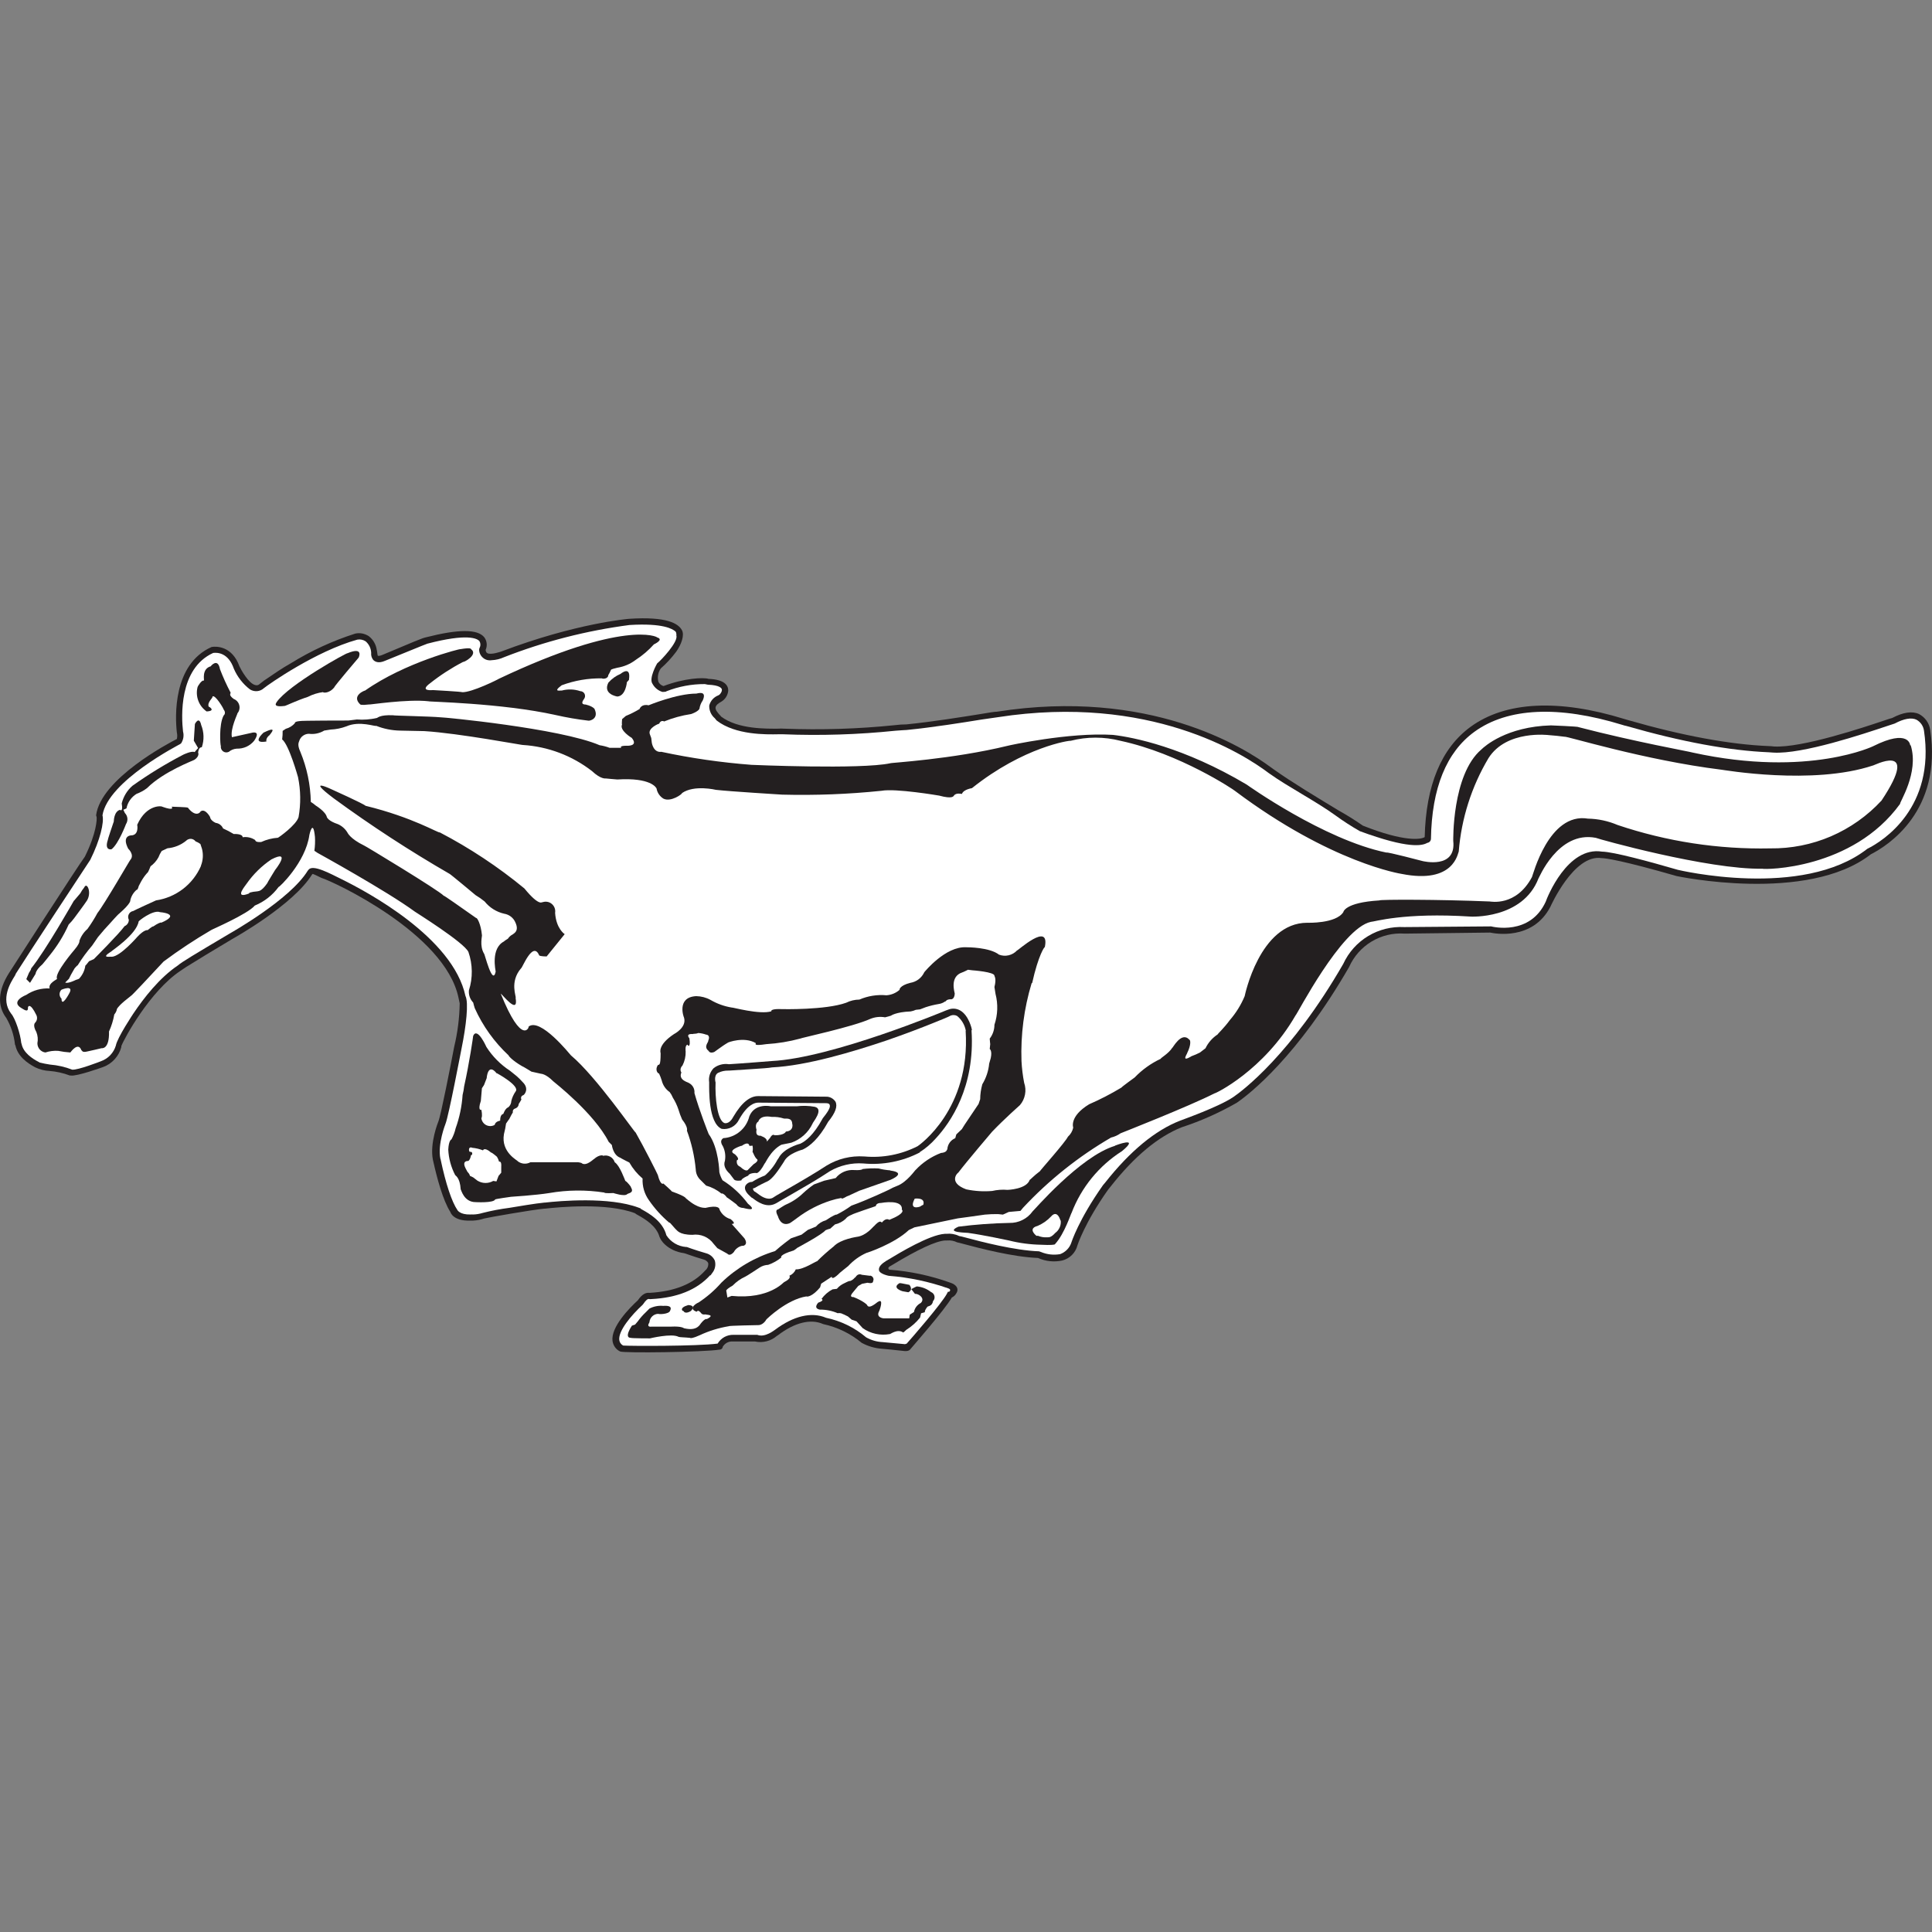 <svg width="50" height="50" viewBox="0 0 50 50" fill="none" xmlns="http://www.w3.org/2000/svg">
<rect x="0" y="0" width="50" height="50" fill="#808080" stroke="none"/>
<path fill-rule="evenodd" clip-rule="evenodd" d="M18.7 34.862C18.726 34.815 18.765 34.776 18.812 34.75C18.86 34.724 18.914 34.713 18.968 34.718H19.542C19.64 34.739 19.742 34.737 19.84 34.712C19.937 34.687 20.027 34.64 20.104 34.574L20.133 34.556C20.564 34.226 20.984 34.123 21.303 34.267C21.67 34.346 22.012 34.512 22.3 34.752C22.462 34.841 22.642 34.893 22.826 34.906C22.852 34.906 23.191 34.94 23.413 34.965C23.413 34.965 23.526 34.979 23.566 34.91C23.603 34.864 24.448 33.901 24.633 33.58C24.668 33.563 24.699 33.539 24.724 33.509C24.749 33.478 24.767 33.443 24.777 33.406C24.788 33.34 24.762 33.249 24.581 33.191C24.078 33.012 23.554 32.9 23.021 32.86C22.987 32.85 22.975 32.805 23.021 32.778L23.093 32.736C23.76 32.332 24.219 32.119 24.461 32.103C24.478 32.105 24.495 32.105 24.512 32.103C24.602 32.095 24.691 32.112 24.771 32.152L24.83 32.165L24.965 32.201C25.34 32.301 26.212 32.531 26.864 32.556C27.06 32.644 27.279 32.667 27.489 32.622C27.585 32.598 27.672 32.549 27.742 32.479C27.812 32.409 27.861 32.322 27.885 32.226C27.885 32.226 28.068 31.649 28.68 30.785C28.694 30.769 28.711 30.747 28.74 30.711C29.358 29.924 29.975 29.414 30.587 29.172C31.082 29.01 31.559 28.797 32.011 28.537C32.351 28.302 33.574 27.347 34.914 25.027C35.036 24.752 35.239 24.521 35.496 24.367C35.753 24.212 36.051 24.14 36.351 24.162L38.567 24.135C38.676 24.159 39.664 24.35 40.123 23.469C40.123 23.469 40.729 22.096 41.45 22.208C41.545 22.208 41.969 22.263 43.389 22.672C43.389 22.672 46.768 23.393 48.417 22.109C48.857 21.886 50.27 20.991 49.954 18.89C49.941 18.804 49.909 18.722 49.859 18.651C49.809 18.58 49.743 18.522 49.667 18.481C49.487 18.397 49.253 18.432 48.969 18.582C48.93 18.59 48.873 18.61 48.781 18.641C48.249 18.819 46.637 19.361 45.907 19.319C45.867 19.313 45.825 19.31 45.784 19.309C44.779 19.269 43.547 19.043 42.131 18.635L42.039 18.608C40.338 18.083 38.962 18.152 38.06 18.809C37.301 19.363 36.902 20.324 36.871 21.664C36.779 21.726 36.346 21.795 35.27 21.367C35.069 21.226 34.86 21.096 34.645 20.976C34.125 20.662 33.411 20.231 32.965 19.912L32.892 19.86C32.186 19.334 29.731 17.802 25.798 18.419C25.735 18.419 25.613 18.44 25.367 18.481C24.909 18.554 24.145 18.678 23.459 18.747C23.36 18.747 23.26 18.754 23.161 18.767C22.206 18.865 21.246 18.895 20.288 18.858C20.24 18.854 20.192 18.854 20.144 18.858C19.857 18.858 19.103 18.88 18.66 18.543C18.649 18.526 18.636 18.51 18.621 18.497C18.58 18.45 18.508 18.373 18.519 18.306C18.531 18.24 18.604 18.195 18.663 18.162C18.714 18.132 18.758 18.091 18.79 18.04C18.822 17.99 18.841 17.933 18.847 17.874C18.847 17.744 18.762 17.586 18.337 17.569C18.202 17.527 17.711 17.55 17.172 17.755C17.144 17.747 17.117 17.734 17.095 17.715C17.072 17.697 17.053 17.674 17.04 17.648C17.024 17.588 17.021 17.526 17.032 17.466C17.043 17.405 17.066 17.348 17.102 17.298C17.25 17.168 17.383 17.023 17.501 16.865C17.634 16.678 17.722 16.433 17.645 16.303C17.554 16.143 17.271 15.949 16.28 16.015C16.271 16.015 14.911 16.125 12.976 16.86C12.976 16.86 12.704 16.958 12.611 16.903C12.592 16.893 12.574 16.871 12.568 16.819C12.592 16.767 12.601 16.709 12.595 16.652C12.589 16.595 12.568 16.54 12.534 16.494C12.36 16.277 11.866 16.279 11.022 16.494C10.933 16.511 10.696 16.612 9.896 16.949C9.821 16.981 9.787 16.976 9.777 16.969C9.767 16.962 9.758 16.825 9.751 16.825C9.742 16.754 9.719 16.685 9.683 16.623C9.648 16.561 9.6 16.507 9.543 16.463C9.492 16.43 9.435 16.407 9.376 16.395C9.316 16.384 9.255 16.384 9.195 16.397C8.612 16.583 8.053 16.84 7.532 17.162C7.277 17.306 7.075 17.45 6.957 17.53C6.876 17.581 6.798 17.637 6.724 17.698C6.71 17.714 6.691 17.725 6.671 17.731C6.65 17.736 6.628 17.736 6.608 17.73C6.434 17.691 6.236 17.329 6.196 17.243C6.009 16.721 5.602 16.721 5.476 16.744C4.47 17.192 4.531 18.553 4.577 18.956C4.59 19.012 4.59 19.069 4.577 19.125C4.366 19.231 2.61 20.157 2.487 21.1C2.487 21.1 2.5 21.139 2.5 21.142C2.511 21.194 2.5 21.557 2.197 22.169C2.011 22.419 0.24 25.171 0.233 25.182C-0.054 25.636 -0.073 26.033 0.162 26.344C0.285 26.555 0.362 26.791 0.388 27.034L0.399 27.054C0.455 27.332 0.704 27.514 0.911 27.622C1.026 27.678 1.152 27.71 1.28 27.716C1.46 27.73 1.638 27.77 1.807 27.834H1.83C1.974 27.865 2.66 27.618 2.665 27.616C2.78 27.575 2.884 27.505 2.966 27.415C3.049 27.324 3.109 27.215 3.14 27.096V27.072C3.216 26.873 3.88 25.652 4.67 25.125L4.822 25.023C5.065 24.87 5.571 24.563 6.01 24.302C6.074 24.267 7.591 23.416 8.075 22.633L8.092 22.616C8.108 22.616 8.32 22.72 8.32 22.72C8.599 22.802 11.518 24.148 11.866 25.822L11.897 25.966C11.891 26.346 11.843 26.723 11.754 27.092C11.663 27.573 11.412 28.854 11.347 29.018C11.338 29.04 11.119 29.582 11.203 30.014C11.206 30.023 11.209 30.033 11.21 30.043C11.308 30.485 11.463 31.067 11.656 31.367C11.656 31.375 11.729 31.603 12.164 31.589H12.21C12.221 31.588 12.232 31.588 12.243 31.589C12.341 31.584 12.438 31.566 12.531 31.535C12.625 31.509 13.779 31.308 14.084 31.28H14.104C14.467 31.239 15.7 31.122 16.429 31.396C16.459 31.419 16.491 31.439 16.526 31.456C16.678 31.543 16.995 31.723 17.07 32.02V31.999C17.07 32.072 17.267 32.373 17.703 32.432C17.724 32.432 17.896 32.504 18.213 32.597C18.238 32.603 18.26 32.614 18.28 32.63C18.3 32.645 18.316 32.664 18.328 32.685C18.333 32.714 18.331 32.743 18.323 32.771C18.316 32.798 18.302 32.824 18.284 32.847C18.271 32.858 18.259 32.87 18.248 32.883C17.936 33.231 17.455 33.423 16.811 33.459H16.807C16.731 33.45 16.629 33.474 16.507 33.652C16.29 33.851 15.806 34.344 15.852 34.704C15.86 34.762 15.882 34.818 15.916 34.865C15.95 34.913 15.996 34.951 16.049 34.976C16.138 35.021 18.193 34.996 18.634 34.927C18.651 34.925 18.668 34.918 18.68 34.906C18.693 34.894 18.701 34.878 18.705 34.861L18.7 34.862Z" fill="#231F20"/>
<path fill-rule="evenodd" clip-rule="evenodd" d="M48.326 21.967C46.639 23.284 43.422 22.511 43.422 22.511C42.685 22.297 41.753 22.044 41.461 22.04C40.564 21.895 40.039 23.23 40.003 23.336C39.597 24.22 38.632 23.986 38.591 23.975L36.343 23.993C36.015 23.975 35.689 24.055 35.407 24.225C35.125 24.395 34.901 24.646 34.763 24.946C33.41 27.293 32.154 28.23 31.917 28.392C31.535 28.648 30.625 28.969 30.54 29.003C29.901 29.25 29.247 29.789 28.606 30.6L28.544 30.674C27.912 31.57 27.73 32.146 27.723 32.169C27.699 32.235 27.661 32.296 27.611 32.345C27.561 32.395 27.502 32.433 27.436 32.457C27.268 32.486 27.096 32.467 26.939 32.401L26.89 32.384C26.255 32.362 25.38 32.132 25.006 32.032C24.91 32.006 24.856 31.993 24.821 31.988C24.719 31.938 24.606 31.919 24.494 31.931H24.453C24.051 31.956 23.265 32.433 23.007 32.589L22.933 32.632C22.831 32.698 22.731 32.776 22.748 32.874C22.765 32.972 23.001 33.018 23.001 33.018C23.526 33.058 24.044 33.168 24.541 33.343C24.62 33.367 24.584 33.42 24.562 33.431H24.532L24.509 33.476C24.374 33.733 23.58 34.646 23.465 34.773L23.421 34.787C22.859 34.734 22.846 34.734 22.846 34.734C22.695 34.727 22.547 34.685 22.415 34.61C22.117 34.358 21.76 34.184 21.378 34.104C21.004 33.944 20.535 34.055 20.053 34.418C20.046 34.418 19.799 34.627 19.598 34.545H18.983C18.901 34.543 18.819 34.563 18.747 34.602C18.675 34.642 18.615 34.701 18.572 34.772C18.022 34.843 16.308 34.836 16.13 34.823C16.102 34.81 16.078 34.789 16.061 34.764C16.042 34.739 16.031 34.71 16.027 34.679C15.998 34.444 16.334 34.042 16.632 33.767L16.647 33.748C16.711 33.653 16.764 33.604 16.807 33.62C16.823 33.623 16.84 33.623 16.856 33.62C17.525 33.587 18.037 33.38 18.377 33.005H18.39L18.432 32.946C18.468 32.902 18.494 32.849 18.505 32.793C18.517 32.737 18.515 32.678 18.499 32.623C18.478 32.577 18.446 32.536 18.407 32.503C18.368 32.471 18.323 32.447 18.273 32.434C17.955 32.341 17.776 32.273 17.775 32.272H17.767H17.756C17.654 32.264 17.554 32.233 17.466 32.181C17.377 32.128 17.302 32.056 17.246 31.969C17.153 31.607 16.798 31.405 16.626 31.309L16.58 31.282V31.274L16.527 31.254C15.765 30.966 14.48 31.08 14.103 31.123H14.089C13.891 31.14 13.344 31.231 13.181 31.259C12.948 31.289 12.717 31.333 12.489 31.391C12.41 31.415 12.328 31.429 12.246 31.431C12.223 31.429 12.2 31.429 12.177 31.431C11.9 31.439 11.837 31.316 11.837 31.315C11.693 31.104 11.536 30.635 11.406 30.018C11.406 30.009 11.406 29.999 11.397 29.988C11.321 29.604 11.528 29.09 11.529 29.086C11.614 28.874 11.931 27.201 11.946 27.129C12.064 26.552 12.133 25.946 12.046 25.776C11.72 24.263 9.505 23.081 8.833 22.75C8.553 22.613 8.102 22.364 7.987 22.506L7.964 22.534C7.507 23.282 5.967 24.146 5.953 24.155C5.008 24.715 4.699 24.9 4.604 24.985C4.13 25.302 3.719 25.832 3.455 26.225C3.455 26.225 3.035 26.852 2.998 27.06C2.97 27.153 2.92 27.238 2.853 27.309C2.786 27.379 2.703 27.432 2.611 27.465C2.611 27.465 2.011 27.701 1.867 27.682C1.683 27.611 1.49 27.567 1.293 27.551C1.203 27.538 1.114 27.52 1.026 27.498L1.005 27.485C0.827 27.395 0.605 27.24 0.56 27.022C0.558 27.01 0.554 26.998 0.549 26.986C0.53 26.769 0.398 26.355 0.287 26.231C-8.24183e-05 25.854 0.287 25.411 0.376 25.267C0.39 25.246 0.402 25.223 0.409 25.199C0.618 24.861 2.277 22.339 2.336 22.253C2.593 21.737 2.699 21.276 2.652 21.1C2.795 20.209 4.651 19.266 4.663 19.256L4.689 19.235C4.717 19.191 4.736 19.141 4.745 19.089C4.753 19.037 4.751 18.984 4.737 18.933C4.694 18.558 4.624 17.305 5.517 16.898C5.634 16.882 5.911 16.898 6.052 17.306C6.143 17.517 6.286 17.701 6.468 17.841C6.523 17.876 6.589 17.892 6.654 17.887C6.719 17.881 6.781 17.855 6.829 17.81C6.953 17.709 8.178 16.851 9.247 16.554C9.321 16.54 9.398 16.556 9.462 16.597C9.505 16.634 9.54 16.679 9.565 16.73C9.59 16.782 9.603 16.837 9.606 16.894C9.599 16.958 9.616 17.021 9.655 17.073C9.701 17.127 9.798 17.176 9.968 17.1C10.357 16.944 10.988 16.682 11.061 16.658C12.098 16.387 12.354 16.524 12.408 16.594C12.424 16.621 12.432 16.652 12.432 16.684C12.432 16.715 12.424 16.746 12.408 16.773L12.4 16.813C12.4 16.854 12.409 16.893 12.427 16.93C12.444 16.966 12.469 16.998 12.5 17.024C12.53 17.05 12.566 17.069 12.605 17.08C12.644 17.09 12.685 17.092 12.724 17.086C12.835 17.081 12.943 17.055 13.043 17.009C14.089 16.6 15.18 16.32 16.293 16.175C17.167 16.122 17.404 16.279 17.476 16.338C17.514 16.367 17.504 16.449 17.504 16.449C17.557 16.611 17.114 17.084 17.007 17.169C17.007 17.169 16.78 17.558 16.889 17.701C16.943 17.8 17.035 17.874 17.143 17.907C17.143 17.907 17.244 17.907 17.245 17.891C17.562 17.766 17.9 17.702 18.241 17.704L18.32 17.72C18.627 17.731 18.673 17.812 18.68 17.836C18.694 17.887 18.648 17.954 18.617 17.98L18.585 17.998C18.529 18.02 18.479 18.055 18.439 18.1C18.399 18.146 18.37 18.2 18.355 18.259C18.353 18.321 18.364 18.383 18.389 18.44C18.414 18.497 18.452 18.548 18.499 18.588L18.545 18.645C19.031 19.026 19.838 19.009 20.145 19.003C20.18 19.003 20.265 19.003 20.265 19.003C21.236 19.042 22.208 19.011 23.175 18.911C23.283 18.901 23.462 18.892 23.462 18.892C24.157 18.823 24.932 18.698 25.394 18.623C25.465 18.611 25.825 18.561 25.825 18.561C29.75 17.953 32.177 19.511 32.828 20.002C32.842 20.013 32.856 20.023 32.871 20.032C33.322 20.355 34.068 20.744 34.562 21.103C34.765 21.251 34.976 21.387 35.194 21.511C36.452 21.975 36.81 21.888 36.938 21.813C36.963 21.81 36.987 21.798 37.004 21.779C37.022 21.76 37.032 21.735 37.033 21.709C37.054 20.398 37.432 19.466 38.157 18.939C39.019 18.313 40.341 18.253 41.99 18.761C42.022 18.772 42.055 18.781 42.088 18.787C43.516 19.198 44.758 19.427 45.779 19.469L45.892 19.477C46.646 19.524 48.233 18.992 48.831 18.792L49.035 18.725C49.272 18.599 49.465 18.564 49.596 18.625C49.649 18.654 49.694 18.695 49.729 18.745C49.763 18.795 49.785 18.853 49.793 18.913C50.09 20.9 48.74 21.764 48.326 21.967Z" fill="white"/>
<path fill-rule="evenodd" clip-rule="evenodd" d="M48.327 21.966C48.338 21.958 48.318 21.966 48.327 21.966V21.966Z" fill="#231F20"/>
<path fill-rule="evenodd" clip-rule="evenodd" d="M14.385 29.828V29.824L14.389 29.826L14.385 29.828Z" fill="#231F20"/>
<path fill-rule="evenodd" clip-rule="evenodd" d="M15.083 29.506C14.977 29.659 14.32 29.662 14.32 29.662C14.32 29.662 13.657 29.616 13.619 29.61C13.539 29.595 13.467 29.549 13.42 29.482C13.392 29.412 13.392 29.335 13.42 29.265C13.424 29.251 13.427 29.237 13.428 29.222V29.239C13.518 28.832 13.947 28.463 13.95 28.46C13.984 28.423 14.03 28.399 14.08 28.394C14.13 28.388 14.18 28.401 14.221 28.43C14.365 28.574 14.568 28.787 14.751 28.98C14.935 29.173 15.039 29.28 15.083 29.323C15.132 29.438 15.098 29.489 15.083 29.506Z" fill="white"/>
<path fill-rule="evenodd" clip-rule="evenodd" d="M25.153 26.651C25.153 26.635 25.074 26.277 24.848 26.15C24.801 26.123 24.749 26.108 24.695 26.104C24.641 26.101 24.587 26.109 24.537 26.13L24.482 26.15C24.482 26.15 21.534 27.383 19.967 27.46C19.967 27.46 19.199 27.522 18.864 27.542C18.795 27.531 18.724 27.534 18.657 27.552C18.589 27.569 18.526 27.6 18.47 27.643C18.424 27.691 18.389 27.749 18.368 27.812C18.348 27.876 18.343 27.944 18.353 28.01C18.353 28.192 18.328 29.062 18.677 29.215C18.767 29.229 18.858 29.213 18.939 29.171C19.019 29.129 19.083 29.062 19.123 28.98C19.345 28.579 19.536 28.536 19.625 28.536L21.368 28.55C21.395 28.55 21.455 28.55 21.47 28.588C21.484 28.625 21.5 28.683 21.305 28.925C21.295 28.936 21.288 28.948 21.282 28.961C21.059 29.367 20.851 29.537 20.707 29.601C20.642 29.617 20.276 29.723 20.147 29.976L20.118 30.017C20.037 30.171 19.927 30.309 19.795 30.422C19.679 30.466 19.568 30.521 19.463 30.588C19.427 30.587 19.392 30.597 19.361 30.616C19.33 30.634 19.305 30.661 19.288 30.693C19.249 30.795 19.344 30.898 19.419 30.964L19.46 31.001H19.472L19.483 31.012C19.588 31.091 19.831 31.275 20.073 31.147L20.098 31.134C20.138 31.108 20.275 31.03 20.42 30.947C20.721 30.774 21.175 30.514 21.478 30.31C21.74 30.159 22.04 30.089 22.34 30.11C22.849 30.158 23.36 30.058 23.813 29.821H23.798C23.951 29.724 24.09 29.605 24.211 29.47C24.6 29.053 25.238 28.13 25.143 26.667L25.153 26.651Z" fill="#231F20"/>
<path fill-rule="evenodd" clip-rule="evenodd" d="M24.995 26.673C24.967 26.524 24.888 26.39 24.772 26.294C24.746 26.279 24.717 26.271 24.687 26.27C24.657 26.268 24.628 26.273 24.6 26.285C24.54 26.32 24.409 26.372 24.123 26.487C23.837 26.602 23.438 26.756 22.941 26.928C22.086 27.216 20.878 27.581 19.979 27.624C19.9 27.64 19.745 27.65 19.423 27.671L18.867 27.707H18.848C18.756 27.705 18.665 27.725 18.582 27.766C18.465 27.835 18.519 28.014 18.519 28.014C18.503 28.403 18.562 28.984 18.743 29.063C18.743 29.063 18.864 29.111 18.968 28.919C18.973 28.912 18.978 28.904 18.982 28.896C19.193 28.536 19.413 28.359 19.634 28.367L21.369 28.382C21.419 28.379 21.468 28.39 21.513 28.413C21.557 28.436 21.595 28.47 21.622 28.511C21.681 28.63 21.622 28.799 21.434 29.03C21.187 29.483 20.938 29.674 20.776 29.75C20.776 29.75 20.398 29.846 20.293 30.056L20.263 30.104C20.134 30.304 19.985 30.517 19.857 30.576L19.805 30.599C19.805 30.599 19.63 30.683 19.534 30.743L19.493 30.755C19.482 30.755 19.485 30.798 19.522 30.833C19.546 30.845 19.569 30.86 19.59 30.877C19.68 30.947 19.847 31.073 19.996 31.001C20.03 30.975 20.112 30.928 20.347 30.792C20.645 30.622 21.096 30.36 21.394 30.164C21.685 29.988 22.023 29.906 22.362 29.929H22.371C22.845 29.972 23.322 29.88 23.747 29.664C23.801 29.628 25.119 28.703 24.991 26.681L24.995 26.673Z" fill="white"/>
<path fill-rule="evenodd" clip-rule="evenodd" d="M5.128 19.361L5.016 19.169L5.044 18.737C5.044 18.737 5.153 18.516 5.207 18.764C5.281 18.948 5.287 19.153 5.222 19.341C5.235 19.341 5.14 19.313 5.126 19.485C5.126 19.457 5.18 19.568 5.029 19.665C5.016 19.678 4.233 19.967 3.808 20.394C3.725 20.458 3.632 20.509 3.534 20.545C3.467 20.586 3.41 20.64 3.365 20.704C3.32 20.768 3.289 20.84 3.274 20.917C3.287 20.917 3.192 20.957 3.192 20.957L3.232 21.041C3.269 21.079 3.292 21.128 3.297 21.18C3.302 21.233 3.288 21.285 3.26 21.329C3.26 21.329 3.068 21.838 2.89 21.976C2.862 21.989 2.698 22.003 2.794 21.728C2.78 21.743 2.945 21.26 2.945 21.26C2.945 21.26 2.945 20.999 3.109 20.957C3.096 20.957 3.192 21.041 3.15 20.793C3.193 20.617 3.289 20.458 3.425 20.338C3.844 20.039 4.284 19.77 4.741 19.532C4.741 19.532 4.96 19.423 5.042 19.465C5.028 19.465 5.127 19.361 5.127 19.361H5.128Z" fill="#231F20"/>
<path fill-rule="evenodd" clip-rule="evenodd" d="M5.459 17.236C5.459 17.236 5.637 17.015 5.693 17.318C5.772 17.525 5.864 17.727 5.967 17.923C5.98 17.95 5.898 17.978 6.049 18.089C6.084 18.102 6.115 18.124 6.14 18.152C6.165 18.18 6.183 18.213 6.192 18.25C6.202 18.286 6.202 18.324 6.194 18.361C6.186 18.398 6.169 18.432 6.145 18.46C6.158 18.46 5.953 18.86 6.002 19.079L6.496 18.969C6.496 18.969 6.772 18.881 6.579 19.169C6.525 19.236 6.455 19.29 6.377 19.326C6.298 19.361 6.213 19.378 6.127 19.375C6.051 19.38 5.979 19.409 5.921 19.458C5.898 19.469 5.871 19.474 5.845 19.472C5.819 19.47 5.794 19.46 5.773 19.445C5.752 19.429 5.735 19.408 5.725 19.383C5.715 19.359 5.712 19.332 5.716 19.306C5.701 19.306 5.661 18.756 5.785 18.523C5.756 18.535 5.88 18.481 5.785 18.357C5.798 18.357 5.565 17.958 5.497 18.027C5.525 18.054 5.354 18.171 5.401 18.288C5.416 18.288 5.594 18.399 5.347 18.412C5.248 18.343 5.172 18.245 5.131 18.132C5.089 18.019 5.083 17.896 5.114 17.779C5.114 17.766 5.223 17.586 5.278 17.615C5.292 17.615 5.209 17.311 5.456 17.243L5.459 17.236Z" fill="#231F20"/>
<path fill-rule="evenodd" clip-rule="evenodd" d="M6.826 18.955C6.826 18.955 6.483 19.259 6.895 19.19C6.895 19.19 6.868 19.107 6.977 19.024C6.977 19.011 7.224 18.764 6.833 18.955H6.826Z" fill="#231F20"/>
<path fill-rule="evenodd" clip-rule="evenodd" d="M9.283 17.016C9.283 17.016 9.419 16.728 8.995 16.905C8.995 16.878 7.473 17.718 7.158 18.172C7.171 18.172 7.014 18.316 7.376 18.268C7.391 18.268 7.692 18.124 7.967 18.035C8.091 17.971 8.226 17.929 8.365 17.911C8.337 17.924 8.508 17.966 8.652 17.787C8.639 17.773 9.284 17.016 9.284 17.016H9.283Z" fill="#231F20"/>
<path fill-rule="evenodd" clip-rule="evenodd" d="M1.916 23.304C1.916 23.304 1.175 24.611 0.804 25.066C0.817 25.079 0.75 25.176 0.75 25.176L0.681 25.34L0.777 25.436L0.921 25.203C0.921 25.203 0.921 25.106 1.099 24.955C1.113 24.942 1.277 24.735 1.277 24.735C1.479 24.488 1.648 24.216 1.778 23.925C1.831 23.873 1.879 23.818 1.922 23.759C1.922 23.759 2.209 23.374 2.251 23.305C2.301 23.222 2.317 23.123 2.298 23.029C2.298 23.016 2.244 22.835 2.175 22.974C2.138 23.018 2.105 23.067 2.079 23.118L1.915 23.311L1.916 23.304Z" fill="#231F20"/>
<path fill-rule="evenodd" clip-rule="evenodd" d="M12.588 27.095C12.588 27.095 12.354 26.566 12.246 26.807C12.246 26.821 12.15 27.496 12.012 28.114C12.004 28.189 11.991 28.263 11.972 28.336C11.952 28.631 11.892 28.922 11.792 29.2C11.769 29.301 11.732 29.398 11.683 29.488C11.683 29.488 11.614 29.503 11.601 29.751C11.612 29.98 11.673 30.205 11.779 30.409C11.779 30.422 11.903 30.464 11.923 30.781C11.937 30.794 12.006 31.111 12.308 31.111C12.308 31.111 12.773 31.138 12.815 31.042C12.815 31.029 13.226 30.973 13.226 30.973C13.226 30.973 13.871 30.932 14.214 30.876C14.686 30.794 15.167 30.79 15.64 30.863C15.64 30.89 15.875 30.876 15.875 30.876C15.875 30.876 16.162 30.973 16.231 30.905C16.258 30.876 16.423 30.876 16.327 30.726C16.354 30.739 16.231 30.582 16.183 30.561C16.169 30.533 16.04 30.161 15.909 30.079C15.89 30.018 15.848 29.966 15.792 29.935C15.735 29.904 15.669 29.896 15.607 29.913C15.62 29.899 15.511 29.872 15.373 29.996C15.373 29.983 15.182 30.189 15.059 30.107C15.059 30.092 14.963 30.079 14.963 30.079H13.727C13.676 30.107 13.617 30.12 13.559 30.115C13.5 30.11 13.444 30.088 13.398 30.052C13.412 30.038 12.959 29.831 13.042 29.35C13.066 29.26 13.085 29.168 13.097 29.075C13.097 29.075 13.082 29.101 13.165 28.978C13.178 28.978 13.206 28.895 13.275 28.785C13.275 28.813 13.247 28.716 13.329 28.689C13.356 28.681 13.38 28.665 13.398 28.643C13.415 28.62 13.425 28.593 13.425 28.565C13.425 28.579 13.494 28.455 13.494 28.455C13.489 28.446 13.485 28.435 13.484 28.424C13.483 28.412 13.485 28.401 13.489 28.39C13.493 28.38 13.499 28.37 13.507 28.363C13.515 28.355 13.525 28.349 13.536 28.346C13.563 28.346 13.714 28.18 13.522 28C13.477 27.949 13.429 27.901 13.378 27.856C13.378 27.856 13.365 27.843 13.2 27.712C12.955 27.552 12.746 27.342 12.588 27.095Z" fill="#231F20"/>
<path fill-rule="evenodd" clip-rule="evenodd" d="M22.52 33.018L22.302 32.991C22.302 32.991 22.205 32.936 22.136 33.06C22.122 33.045 22.109 33.114 21.993 33.156C22.006 33.129 21.849 33.211 21.849 33.211C21.775 33.244 21.71 33.293 21.658 33.355C21.643 33.355 21.547 33.368 21.547 33.368C21.433 33.427 21.335 33.513 21.26 33.617C21.273 33.617 21.342 33.658 21.177 33.712C21.177 33.712 21.033 33.857 21.218 33.893C21.379 33.891 21.538 33.924 21.685 33.988C21.685 33.975 21.767 33.988 21.767 33.988C21.828 34.012 21.887 34.039 21.945 34.07C21.96 34.084 22.041 34.153 22.041 34.153L22.165 34.195L22.329 34.374C22.43 34.444 22.544 34.494 22.664 34.52C22.785 34.546 22.909 34.548 23.03 34.525C23.03 34.538 23.221 34.381 23.372 34.483C23.372 34.498 23.455 34.416 23.455 34.416C23.591 34.331 23.712 34.224 23.811 34.099L23.838 33.988L23.935 33.96C23.935 33.96 23.92 33.92 24.004 33.816C24.017 33.803 24.127 33.803 24.147 33.672C24.164 33.655 24.176 33.634 24.182 33.611C24.188 33.587 24.189 33.563 24.183 33.54C24.178 33.517 24.167 33.495 24.151 33.477C24.135 33.459 24.115 33.446 24.093 33.437C23.99 33.356 23.866 33.306 23.735 33.293C23.735 33.28 23.584 33.362 23.584 33.362L23.68 33.486C23.762 33.472 23.955 33.596 23.831 33.72C23.786 33.743 23.746 33.776 23.715 33.816C23.684 33.857 23.663 33.904 23.653 33.955L23.544 34.024L23.53 34.119H22.872C22.872 34.119 22.665 34.106 22.748 33.94C22.761 33.927 22.885 33.583 22.721 33.692C22.721 33.679 22.514 33.885 22.447 33.789C22.459 33.774 22.336 33.665 22.089 33.568C22.089 33.568 21.952 33.583 22.076 33.444C22.089 33.431 22.212 33.28 22.212 33.28L22.309 33.225L22.452 33.197C22.452 33.197 22.596 33.238 22.596 33.156C22.603 33.142 22.607 33.125 22.607 33.109C22.606 33.092 22.602 33.076 22.593 33.062C22.585 33.047 22.573 33.035 22.559 33.027C22.545 33.018 22.529 33.013 22.513 33.012L22.52 33.018Z" fill="#231F20"/>
<path fill-rule="evenodd" clip-rule="evenodd" d="M23.535 33.253C23.535 33.253 23.645 33.375 23.508 33.444L23.357 33.417C23.357 33.417 23.07 33.335 23.274 33.211C23.274 33.197 23.398 33.225 23.398 33.225L23.541 33.253H23.535Z" fill="#231F20"/>
<path fill-rule="evenodd" clip-rule="evenodd" d="M17.812 33.775C17.812 33.775 18.032 33.775 17.88 33.928C17.88 33.928 17.736 34.025 17.689 33.928C17.662 33.941 17.565 33.845 17.812 33.775Z" fill="#231F20"/>
<path fill-rule="evenodd" clip-rule="evenodd" d="M23.056 30.529C23.056 30.529 23.487 30.351 23.041 30.294C23.056 30.281 22.945 30.294 22.74 30.24C22.602 30.232 22.464 30.237 22.327 30.254C22.327 30.24 22.342 30.294 22.109 30.281C22.018 30.273 21.927 30.288 21.843 30.324C21.759 30.36 21.685 30.416 21.628 30.488L21.328 30.557L21.066 30.653C20.969 30.719 20.878 30.793 20.792 30.872C20.661 31 20.507 31.103 20.339 31.175C20.325 31.175 20.134 31.3 20.134 31.3C20.134 31.3 20.038 31.3 20.134 31.479C20.134 31.479 20.201 31.754 20.436 31.657C20.448 31.657 20.641 31.513 20.641 31.513C20.898 31.32 21.186 31.171 21.491 31.073C21.585 31.042 21.681 31.019 21.779 31.003C21.779 31.003 21.751 31.059 21.915 30.963C21.93 30.963 22.231 30.819 22.231 30.819L23.054 30.531L23.056 30.529Z" fill="#231F20"/>
<path fill-rule="evenodd" clip-rule="evenodd" d="M19.393 28.89C19.355 29.044 19.27 29.182 19.149 29.283C19.028 29.385 18.878 29.445 18.72 29.455C18.733 29.455 18.597 29.495 18.706 29.661C18.764 29.776 18.783 29.906 18.762 30.033C18.775 30.033 18.666 30.177 18.886 30.377C18.886 30.377 18.94 30.446 18.995 30.521C18.995 30.521 19.022 30.576 19.187 30.549C19.187 30.549 19.173 30.507 19.365 30.425C19.365 30.41 19.406 30.355 19.571 30.355C19.544 30.355 19.625 30.425 19.791 30.108C19.803 30.122 19.934 29.778 20.221 29.626C20.236 29.626 20.263 29.613 20.482 29.572C20.601 29.53 20.711 29.464 20.805 29.379C20.9 29.294 20.976 29.191 21.03 29.076C21.03 29.049 21.333 28.704 21.086 28.644C20.932 28.616 20.775 28.612 20.619 28.631H19.947C19.947 28.631 19.536 28.536 19.393 28.89Z" fill="#231F20"/>
<path fill-rule="evenodd" clip-rule="evenodd" d="M28.858 29.648C28.858 29.648 29.53 29.386 29.036 29.792C28.442 30.169 27.985 30.729 27.733 31.388C27.72 31.388 27.555 31.926 27.302 32.2C27.302 32.214 27.193 32.228 26.946 32.214C26.663 32.209 26.382 32.172 26.108 32.103C26.108 32.103 25.436 31.959 25.08 31.911C25.08 31.897 24.422 31.911 24.805 31.746C25.242 31.69 25.682 31.658 26.123 31.649C26.24 31.652 26.357 31.626 26.462 31.573C26.567 31.521 26.658 31.443 26.726 31.347C26.74 31.347 27.947 29.93 28.852 29.655L28.858 29.648Z" fill="#231F20"/>
<path fill-rule="evenodd" clip-rule="evenodd" d="M12.862 27.776C12.862 27.776 13.466 28.103 13.344 28.247C13.292 28.322 13.254 28.405 13.233 28.493C13.232 28.525 13.224 28.557 13.21 28.585C13.196 28.614 13.176 28.639 13.151 28.659C13.151 28.659 13.082 28.674 13.027 28.825C13 28.838 12.944 28.852 12.944 29.003C12.944 29.003 12.822 29.017 12.801 29.113C12.767 29.132 12.729 29.142 12.691 29.143C12.653 29.143 12.615 29.134 12.581 29.117C12.547 29.099 12.518 29.073 12.496 29.041C12.475 29.009 12.461 28.973 12.457 28.934C12.472 28.934 12.485 28.852 12.457 28.714C12.472 28.728 12.348 28.769 12.444 28.493C12.444 28.48 12.472 28.163 12.472 28.163L12.526 28.081L12.595 27.903C12.595 27.903 12.622 27.489 12.855 27.779L12.862 27.776Z" fill="white"/>
<path fill-rule="evenodd" clip-rule="evenodd" d="M12.217 29.704C12.316 29.713 12.413 29.736 12.505 29.773C12.49 29.786 12.518 29.662 12.71 29.828C12.737 29.828 12.861 29.937 12.861 29.937C12.885 29.976 12.903 30.017 12.915 30.061C12.915 30.075 12.985 30.019 12.972 30.205V30.349L12.903 30.431L12.848 30.575L12.765 30.562C12.702 30.598 12.63 30.617 12.558 30.615C12.486 30.614 12.415 30.592 12.354 30.554L12.245 30.47L12.161 30.43C12.161 30.43 12.161 30.388 12.092 30.32C12.107 30.32 11.901 30.058 12.107 30.045C12.121 30.058 12.176 30.003 12.189 29.892C12.216 29.921 12.258 29.796 12.161 29.81C12.134 29.81 12.107 29.666 12.216 29.701L12.217 29.704Z" fill="white"/>
<path fill-rule="evenodd" clip-rule="evenodd" d="M19.625 29.029C19.625 29.029 19.653 28.85 19.969 28.905C20.076 28.9 20.183 28.914 20.285 28.947C20.312 28.96 20.503 28.905 20.503 29.091C20.503 29.065 20.559 29.271 20.339 29.284C20.339 29.284 20.312 29.381 20.052 29.381C20.039 29.381 19.997 29.326 19.928 29.45C19.916 29.463 19.846 29.546 19.846 29.546C19.846 29.546 19.874 29.463 19.703 29.402C19.716 29.375 19.538 29.444 19.579 29.236C19.579 29.236 19.523 29.092 19.619 29.03L19.625 29.029Z" fill="white"/>
<path fill-rule="evenodd" clip-rule="evenodd" d="M19.187 29.662C19.187 29.662 19.365 29.518 19.393 29.649C19.378 29.662 19.475 29.649 19.475 29.649C19.486 29.703 19.486 29.759 19.475 29.813C19.489 29.813 19.529 29.957 19.598 30.006C19.598 30.006 19.64 30.048 19.502 30.13L19.358 30.274C19.358 30.274 19.318 30.343 19.167 30.205C19.167 30.191 19.044 30.178 19.071 30.026C19.084 30.026 19.153 29.999 19.029 29.882C19.044 29.869 18.755 29.8 19.194 29.649L19.187 29.662Z" fill="white"/>
<path fill-rule="evenodd" clip-rule="evenodd" d="M27.444 31.586C27.444 31.586 27.408 31.442 27.326 31.42C27.288 31.411 27.245 31.431 27.201 31.483C27.103 31.588 26.983 31.671 26.851 31.727C26.776 31.746 26.733 31.777 26.725 31.819C26.716 31.861 26.748 31.921 26.822 31.983C26.837 31.983 26.851 31.983 26.865 31.983C26.937 32.013 27.015 32.026 27.092 32.021C27.101 32.02 27.109 32.02 27.117 32.021C27.151 32.021 27.209 32.021 27.308 31.91C27.359 31.873 27.399 31.824 27.424 31.766C27.45 31.709 27.459 31.645 27.451 31.583L27.444 31.586Z" fill="white"/>
<path fill-rule="evenodd" clip-rule="evenodd" d="M9.446 17.873C9.461 17.859 9.076 17.997 9.323 18.231C9.337 18.231 9.323 18.258 9.557 18.231C9.543 18.245 10.531 18.087 11.093 18.149C11.052 18.163 12.973 18.191 14.385 18.506C14.662 18.569 14.941 18.617 15.223 18.65C15.25 18.663 15.51 18.608 15.386 18.348C15.401 18.361 15.346 18.278 15.168 18.237C15.181 18.224 14.988 18.264 15.112 18.093C15.127 18.074 15.137 18.052 15.14 18.029C15.143 18.005 15.14 17.981 15.13 17.959C15.12 17.938 15.104 17.919 15.084 17.907C15.064 17.894 15.041 17.887 15.017 17.887C14.862 17.834 14.694 17.829 14.536 17.872C14.536 17.859 14.276 17.928 14.536 17.735C14.869 17.611 15.223 17.55 15.579 17.556C15.579 17.57 15.744 17.584 15.744 17.46C15.744 17.487 15.812 17.336 15.812 17.336C15.812 17.336 15.799 17.322 15.977 17.281C16.151 17.253 16.316 17.182 16.456 17.075C16.629 16.963 16.786 16.829 16.923 16.676C16.923 16.676 17.198 16.552 17.005 16.496C17.02 16.483 16.155 16.029 12.904 17.57C12.917 17.57 12.204 17.928 11.957 17.914C11.972 17.901 11.203 17.859 11.203 17.859C11.203 17.859 10.833 17.901 11.134 17.68C11.4 17.47 11.684 17.286 11.985 17.13C12.012 17.143 12.383 16.937 12.19 16.8C12.19 16.786 12.163 16.758 11.916 16.8C11.923 16.783 10.486 17.14 9.446 17.873Z" fill="#231F20"/>
<path fill-rule="evenodd" clip-rule="evenodd" d="M16.058 17.441C16.058 17.441 16.333 17.207 16.278 17.585C16.293 17.585 16.224 17.654 16.224 17.654C16.224 17.654 16.196 18.011 15.977 18.026C15.977 18.026 15.593 17.971 15.744 17.668C15.83 17.569 15.938 17.491 16.058 17.441Z" fill="#231F20"/>
<path fill-rule="evenodd" clip-rule="evenodd" d="M49.435 19.286C49.435 19.286 49.408 18.845 48.474 19.313C48.531 19.286 46.83 20.139 43.81 19.477C43.728 19.45 42.329 19.202 40.848 18.817C40.848 18.8 40.137 18.773 40.137 18.773C38.988 18.806 38.422 19.313 38.336 19.398C37.57 20.051 37.61 21.786 37.61 21.763C37.692 22.505 36.815 22.284 36.815 22.284C36.815 22.284 35.882 22.038 35.882 22.065C34.263 21.734 32.261 20.303 32.261 20.303C30.64 19.34 29.335 19.08 28.803 19.019C27.663 18.947 26.074 19.299 26.087 19.299C24.62 19.656 23.028 19.74 23.041 19.753C22.273 19.918 19.45 19.794 19.45 19.794C18.665 19.734 17.886 19.622 17.116 19.457C16.909 19.485 16.869 19.224 16.869 19.224L16.854 19.1C16.839 19.064 16.826 19.028 16.814 18.99C16.773 18.838 17.047 18.728 17.06 18.728C17.102 18.619 17.203 18.673 17.183 18.673C17.408 18.581 17.643 18.516 17.883 18.48C18.048 18.425 18.103 18.356 18.103 18.336C18.114 18.262 18.143 18.191 18.186 18.129C18.308 17.854 18.042 17.95 18.021 17.95C17.514 17.95 16.785 18.253 16.785 18.253C16.607 18.212 16.553 18.336 16.553 18.349C16.439 18.418 16.32 18.478 16.197 18.528L16.1 18.611C16.1 18.611 16.086 18.763 16.1 18.748C16.018 18.9 16.36 19.106 16.347 19.093C16.54 19.326 16.204 19.299 16.224 19.299C16.004 19.299 16.08 19.354 16.08 19.354H15.778C15.694 19.322 15.607 19.3 15.518 19.286C14.49 18.845 11.416 18.555 11.416 18.565C11.129 18.538 10.182 18.523 10.169 18.511C9.826 18.496 9.77 18.58 9.757 18.58C9.586 18.62 9.41 18.634 9.235 18.62L9.015 18.647C9.015 18.647 7.767 18.647 7.754 18.662C7.611 18.675 7.631 18.717 7.631 18.717C7.568 18.787 7.487 18.837 7.397 18.861L7.315 18.915C7.316 18.989 7.312 19.063 7.302 19.136C7.48 19.273 7.713 20.113 7.713 20.113C7.783 20.453 7.788 20.803 7.727 21.145C7.671 21.351 7.205 21.681 7.191 21.681C7.042 21.691 6.896 21.729 6.76 21.791C6.582 21.805 6.617 21.735 6.596 21.735C6.503 21.675 6.39 21.651 6.28 21.668C6.28 21.571 6.048 21.584 6.048 21.584C5.959 21.53 5.868 21.482 5.773 21.44C5.757 21.401 5.73 21.367 5.696 21.342C5.663 21.317 5.623 21.301 5.581 21.296C5.437 21.228 5.437 21.145 5.437 21.145C5.437 21.145 5.314 20.911 5.19 21C5.19 21.015 5.079 21.166 4.874 20.918C4.874 20.891 4.819 20.891 4.443 20.877C4.443 20.877 4.539 21 4.196 20.877C4.21 20.863 3.798 20.794 3.551 21.345C3.551 21.345 3.607 21.62 3.387 21.62C3.4 21.62 3.14 21.62 3.318 21.964C3.333 21.977 3.484 22.129 3.373 22.253C3.373 22.24 2.701 23.405 2.522 23.629C2.445 23.772 2.358 23.91 2.263 24.042C2.166 24.126 2.094 24.235 2.053 24.356C2.067 24.371 2.025 24.467 1.929 24.577C1.929 24.577 1.395 25.196 1.477 25.333C1.477 25.348 1.244 25.444 1.284 25.581C1.071 25.57 0.859 25.628 0.681 25.747C0.681 25.747 0.25 25.913 0.557 26.091C0.572 26.091 0.736 26.235 0.723 26.077C0.723 26.049 0.777 25.933 0.941 26.27C0.956 26.301 0.962 26.336 0.957 26.371C0.952 26.405 0.937 26.437 0.914 26.463C0.914 26.463 0.832 26.518 0.941 26.709C0.978 26.801 0.987 26.901 0.968 26.998C0.967 27.056 0.988 27.113 1.026 27.158C1.064 27.202 1.117 27.231 1.175 27.238C1.281 27.203 1.393 27.189 1.504 27.196C1.608 27.217 1.714 27.231 1.82 27.238C1.833 27.224 2.025 26.95 2.107 27.182C2.135 27.182 2.107 27.251 2.273 27.209C2.285 27.209 2.629 27.127 2.629 27.127C2.629 27.127 2.834 27.169 2.821 26.695C2.885 26.554 2.931 26.406 2.958 26.254C2.994 26.213 3.018 26.163 3.027 26.11C3.054 26.068 3.096 25.999 3.397 25.766C3.397 25.78 3.864 25.284 4.233 24.885C4.629 24.59 5.042 24.317 5.469 24.068C5.454 24.068 6.415 23.655 6.594 23.436C6.84 23.335 7.054 23.168 7.211 22.953C7.211 22.982 7.911 22.32 8.007 21.606C8.007 21.606 8.102 21.165 8.151 21.66C8.158 21.78 8.153 21.899 8.136 22.018L8.218 22.073C8.218 22.073 10.009 23.059 10.736 23.593C10.751 23.606 12.012 24.391 12.123 24.637C12.234 24.958 12.239 25.306 12.136 25.629C12.13 25.686 12.137 25.745 12.156 25.799C12.175 25.854 12.206 25.904 12.246 25.946C12.246 25.959 12.286 26.09 12.286 26.09C12.494 26.553 12.793 26.969 13.164 27.315C13.151 27.315 13.247 27.439 13.507 27.59C13.522 27.59 13.754 27.734 13.754 27.734L14.002 27.789C14.002 27.789 14.125 27.789 14.316 27.982C14.345 28.009 15.373 28.807 15.753 29.551L15.835 29.633C15.835 29.633 15.863 29.894 16.054 29.963C16.069 29.977 16.288 30.087 16.288 30.087C16.377 30.244 16.493 30.384 16.63 30.5C16.62 30.702 16.678 30.9 16.796 31.064C16.944 31.278 17.119 31.472 17.317 31.64C17.344 31.64 17.331 31.64 17.481 31.806C17.522 31.833 17.564 31.957 17.92 31.957C18.024 31.942 18.13 31.956 18.227 31.997C18.324 32.038 18.408 32.105 18.469 32.191C18.483 32.205 18.565 32.302 18.565 32.302L18.825 32.446C18.825 32.446 18.881 32.528 18.991 32.404C19.013 32.362 19.044 32.326 19.082 32.298C19.12 32.269 19.164 32.249 19.21 32.24C19.238 32.253 19.374 32.212 19.265 32.047C19.25 32.032 18.936 31.675 18.936 31.675C18.936 31.675 19.079 31.688 18.909 31.551C18.846 31.533 18.787 31.502 18.738 31.459C18.688 31.416 18.648 31.363 18.621 31.303C18.621 31.276 18.594 31.179 18.251 31.261C18.251 31.248 18.087 31.303 17.771 31.028C17.729 31.015 17.812 30.986 17.387 30.835C17.387 30.822 17.168 30.629 17.168 30.629C17.168 30.629 17.099 30.698 17.024 30.408C17.024 30.395 16.655 29.666 16.449 29.307C16.449 29.349 15.435 27.866 14.776 27.313C14.748 27.284 13.98 26.322 13.678 26.57C13.706 26.57 13.514 27.093 12.96 25.717C12.987 25.717 13.425 26.293 13.344 25.826C13.371 25.799 13.178 25.414 13.487 25.057C13.516 25.057 13.79 24.336 13.954 24.725C13.981 24.753 14.147 24.753 14.147 24.753L14.614 24.176C14.614 24.176 14.394 24.039 14.366 23.626C14.373 23.583 14.369 23.539 14.354 23.498C14.339 23.457 14.313 23.421 14.28 23.393C14.247 23.365 14.207 23.346 14.164 23.339C14.121 23.332 14.077 23.336 14.036 23.351C14.036 23.323 13.981 23.495 13.571 22.993C12.893 22.434 12.159 21.948 11.381 21.542C11.354 21.57 10.695 21.156 9.461 20.854C9.406 20.799 8.61 20.441 8.61 20.441C8.61 20.441 7.869 20.083 8.638 20.662C9.601 21.367 10.602 22.019 11.636 22.616C11.65 22.616 12.308 23.166 12.308 23.166C12.39 23.215 12.468 23.27 12.542 23.33C12.671 23.49 12.849 23.602 13.049 23.647C13.111 23.657 13.171 23.683 13.221 23.721C13.271 23.76 13.311 23.81 13.336 23.868C13.446 24.101 13.295 24.156 13.268 24.183C13.217 24.209 13.175 24.247 13.144 24.294C13.144 24.294 13.033 24.362 13.048 24.362C12.691 24.542 12.828 25.12 12.828 25.147C12.746 25.532 12.541 24.666 12.526 24.679C12.403 24.473 12.485 24.211 12.472 24.198C12.444 23.91 12.348 23.744 12.321 23.757C11.89 23.454 11.483 23.166 11.483 23.181C11.36 23.044 9.426 21.874 9.426 21.884C9.056 21.704 8.995 21.552 8.987 21.539C8.93 21.447 8.846 21.374 8.747 21.33C8.5 21.247 8.472 21.165 8.46 21.15C8.432 21.006 8.172 20.848 8.172 20.848C8.132 20.813 8.09 20.782 8.044 20.754C8.035 20.308 7.943 19.869 7.773 19.457C7.677 19.251 7.746 19.196 7.746 19.169C7.764 19.117 7.797 19.073 7.841 19.041C7.885 19.009 7.938 18.991 7.993 18.99C8.131 19.009 8.271 18.979 8.391 18.907L8.556 18.881C8.696 18.875 8.835 18.847 8.967 18.797C9.31 18.646 9.721 18.812 9.735 18.784C9.932 18.862 10.141 18.904 10.353 18.908L10.983 18.921C11.888 18.977 13.549 19.293 13.535 19.28C14.183 19.321 14.805 19.556 15.319 19.954C15.552 20.173 15.675 20.146 15.675 20.146C15.675 20.146 15.949 20.173 15.977 20.173C16.839 20.119 16.982 20.381 16.992 20.408C17.001 20.462 17.022 20.513 17.053 20.558C17.084 20.603 17.124 20.641 17.17 20.669C17.363 20.766 17.665 20.545 17.65 20.525C17.966 20.305 18.528 20.441 18.528 20.441C18.886 20.483 20.252 20.565 20.243 20.565C21.099 20.587 21.956 20.554 22.809 20.466C23.179 20.397 24.304 20.59 24.304 20.59C24.66 20.686 24.675 20.603 24.688 20.59C24.739 20.512 24.886 20.544 24.894 20.548C24.936 20.424 25.167 20.397 25.154 20.397C26.499 19.323 27.693 19.159 27.706 19.172C28.13 19.063 28.574 19.063 28.998 19.172C30.534 19.502 31.933 20.439 31.962 20.469C34.459 22.342 36.272 22.616 36.272 22.616C37.643 22.891 37.727 22.065 37.752 22.039C37.82 21.185 38.083 20.358 38.521 19.622C38.989 18.881 40.087 19.025 40.087 19.025C40.222 19.035 40.36 19.049 40.492 19.067C40.519 19.039 42.549 19.672 44.551 19.92C44.579 19.92 46.912 20.332 48.474 19.81C48.447 19.838 49.737 19.149 48.694 20.718C48.327 21.115 47.881 21.43 47.385 21.644C46.889 21.857 46.354 21.963 45.814 21.956C44.472 21.984 43.136 21.779 41.864 21.351C41.62 21.247 41.359 21.191 41.095 21.186C40.078 21.019 39.667 22.671 39.647 22.698C39.236 23.469 38.578 23.33 38.55 23.33C37.234 23.276 35.697 23.276 35.697 23.303C34.792 23.358 34.765 23.606 34.765 23.606C34.572 23.908 33.832 23.881 33.832 23.881C32.597 23.881 32.212 25.78 32.212 25.78C32.118 26.006 31.988 26.215 31.828 26.4C31.678 26.606 31.512 26.757 31.512 26.771C31.377 26.86 31.268 26.983 31.198 27.129L31.054 27.24C30.983 27.276 30.91 27.308 30.834 27.335C30.547 27.513 30.738 27.253 30.724 27.253C30.834 27.032 30.807 26.908 30.78 26.908C30.574 26.675 30.34 27.143 30.34 27.114C30.244 27.267 30.038 27.377 30.038 27.402C29.787 27.52 29.559 27.683 29.366 27.884C29.366 27.884 29.023 28.132 29.023 28.146C28.754 28.308 28.475 28.453 28.187 28.578C27.665 28.895 27.775 29.183 27.775 29.183C27.755 29.274 27.707 29.356 27.638 29.418C27.569 29.562 26.911 30.299 26.911 30.313C26.76 30.423 26.65 30.547 26.65 30.532C26.568 30.78 26.075 30.794 26.075 30.794C25.942 30.782 25.808 30.792 25.677 30.822C25.452 30.841 25.226 30.827 25.005 30.78C24.525 30.601 24.785 30.348 24.8 30.348C25.019 30.059 25.677 29.287 25.677 29.287C25.993 28.957 26.396 28.6 26.396 28.6C26.463 28.522 26.508 28.428 26.527 28.326C26.547 28.225 26.539 28.121 26.505 28.023C26.469 27.837 26.446 27.648 26.436 27.459C26.413 26.779 26.501 26.101 26.697 25.45C26.697 25.45 26.71 25.423 26.71 25.45C26.875 24.706 27.039 24.486 27.039 24.515C27.183 23.826 26.321 24.624 26.321 24.597C26.263 24.66 26.187 24.703 26.104 24.723C26.021 24.742 25.934 24.737 25.854 24.706C25.608 24.515 25.045 24.515 25.004 24.515C24.469 24.486 23.933 25.147 23.921 25.16C23.887 25.233 23.837 25.296 23.774 25.344C23.711 25.392 23.637 25.423 23.558 25.436C23.284 25.505 23.271 25.614 23.284 25.614C23.189 25.699 23.068 25.749 22.941 25.758C22.702 25.736 22.461 25.774 22.241 25.869C22.122 25.87 22.005 25.898 21.898 25.951C21.363 26.143 20.239 26.116 20.239 26.116C19.964 26.103 19.951 26.157 19.964 26.172C19.663 26.267 18.936 26.061 18.936 26.075C18.742 26.043 18.556 25.976 18.387 25.877C18.273 25.815 18.146 25.782 18.017 25.78C17.495 25.807 17.701 26.345 17.701 26.33C17.784 26.591 17.441 26.763 17.441 26.763C17.009 27.051 17.097 27.245 17.097 27.258C17.097 27.603 17.055 27.547 17.028 27.561C16.933 27.705 17.043 27.794 17.055 27.781C17.083 27.839 17.106 27.899 17.125 27.96C17.154 28.083 17.227 28.191 17.331 28.263C17.365 28.307 17.392 28.355 17.413 28.407C17.473 28.502 17.521 28.604 17.557 28.711C17.583 28.8 17.615 28.887 17.653 28.972C17.817 29.178 17.777 29.26 17.777 29.26C17.897 29.583 17.974 29.921 18.006 30.264C18.008 30.316 18.019 30.367 18.04 30.414C18.062 30.462 18.092 30.504 18.13 30.539L18.274 30.683C18.419 30.723 18.555 30.794 18.672 30.89C18.684 30.875 18.753 30.904 18.808 30.986C18.835 30.999 19.055 31.165 19.055 31.165C19.075 31.194 19.101 31.218 19.132 31.235C19.163 31.252 19.198 31.261 19.233 31.261C19.248 31.261 19.645 31.385 19.357 31.152C19.178 30.91 18.954 30.704 18.699 30.545C18.662 30.481 18.634 30.411 18.617 30.339C18.617 30.339 18.603 29.706 18.341 29.349C18.328 29.32 18.096 28.73 17.972 28.289C17.977 28.236 17.967 28.182 17.941 28.136C17.915 28.089 17.876 28.051 17.828 28.028C17.828 28.013 17.541 27.959 17.636 27.753C17.636 27.766 17.567 27.669 17.663 27.574C17.72 27.463 17.748 27.34 17.745 27.215C17.745 27.215 17.718 27.037 17.801 27.037C17.787 27.064 17.883 27.133 17.841 26.872C17.856 26.885 17.718 26.748 17.925 26.761C17.952 26.748 18.019 26.761 18.068 26.734C18.138 26.738 18.207 26.752 18.274 26.776C18.274 26.776 18.397 26.776 18.328 26.94C18.341 26.967 18.205 27.084 18.328 27.188C18.341 27.188 18.355 27.271 18.472 27.23C18.472 27.244 18.663 27.085 18.841 26.982C18.828 26.982 19.253 26.816 19.559 26.995C19.574 27.009 19.463 27.078 19.834 27.022C20.13 27.004 20.424 26.956 20.711 26.878C20.711 26.865 22.07 26.575 22.523 26.369C22.644 26.319 22.777 26.305 22.906 26.328C22.921 26.328 23.057 26.286 23.057 26.286C23.057 26.286 23.181 26.191 23.566 26.176C23.613 26.168 23.659 26.154 23.702 26.134L23.811 26.122L23.955 26.067C24.067 26.03 24.182 26.002 24.298 25.983C24.357 25.974 24.413 25.951 24.462 25.915C24.489 25.928 24.462 25.874 24.586 25.861C24.6 25.861 24.696 25.887 24.709 25.717C24.709 25.689 24.566 25.276 24.902 25.166C24.915 25.166 25.052 25.097 25.052 25.097L25.162 25.111C25.162 25.111 25.752 25.152 25.736 25.256C25.736 25.268 25.792 25.323 25.736 25.544L25.764 25.722C25.832 25.985 25.823 26.263 25.736 26.521C25.736 26.65 25.693 26.777 25.614 26.879C25.614 26.907 25.627 27.023 25.627 27.023L25.614 27.147C25.614 27.147 25.682 27.188 25.641 27.381L25.6 27.525C25.582 27.715 25.521 27.898 25.422 28.061C25.387 28.187 25.368 28.317 25.367 28.447L25.325 28.571L24.962 29.111L24.893 29.222L24.749 29.359L24.722 29.456C24.664 29.48 24.614 29.519 24.578 29.57C24.542 29.621 24.52 29.681 24.517 29.744C24.502 29.744 24.517 29.826 24.351 29.839C24.102 29.934 23.877 30.085 23.694 30.28C23.694 30.266 23.474 30.596 23.214 30.692C23.142 30.719 23.073 30.751 23.007 30.789C23.007 30.789 22.46 31.051 22.034 31.202C21.912 31.29 21.784 31.368 21.649 31.436C21.649 31.423 21.567 31.45 21.375 31.58C21.274 31.608 21.183 31.666 21.115 31.745L20.908 31.829L20.744 31.953L20.47 32.048C20.47 32.048 20.223 32.228 20.058 32.378C19.539 32.536 19.064 32.814 18.673 33.191C18.497 33.392 18.294 33.568 18.07 33.714C18.083 33.699 17.768 33.858 18.028 33.947C18.042 33.947 18.055 33.878 18.137 33.974C18.151 33.989 18.165 34.031 18.261 34.016C18.261 34.031 18.535 34.016 18.288 34.14C18.288 34.126 18.221 34.126 18.097 34.306C18.083 34.306 18.014 34.45 17.699 34.374C17.699 34.374 17.645 34.319 17.37 34.333H16.862C16.862 34.333 16.718 34.361 16.807 34.222C16.811 34.163 16.837 34.107 16.88 34.066C16.923 34.025 16.98 34.002 17.04 34.002C17.04 34.016 17.314 34.016 17.343 33.92C17.343 33.907 17.438 33.776 17.163 33.796C17.04 33.785 16.917 33.809 16.807 33.866L16.711 33.963C16.635 34.034 16.566 34.113 16.505 34.198L16.436 34.28L16.355 34.307C16.355 34.307 16.135 34.624 16.327 34.624C16.355 34.637 16.821 34.637 16.821 34.637C16.821 34.637 17.383 34.5 17.561 34.597C17.588 34.61 17.739 34.61 17.863 34.624C17.863 34.637 17.932 34.637 18.11 34.555C18.349 34.443 18.603 34.365 18.864 34.322C18.851 34.307 19.62 34.294 19.62 34.294C19.62 34.294 19.743 34.307 19.838 34.142C19.852 34.129 20.359 33.633 20.868 33.551C20.881 33.564 21.019 33.564 21.224 33.317L21.252 33.221L21.526 33.041C21.526 33.041 21.513 33.152 21.704 32.972C21.704 32.959 21.951 32.766 21.951 32.766C22.084 32.621 22.245 32.505 22.424 32.425C22.438 32.425 23.142 32.191 23.521 31.833L23.665 31.764L24.79 31.531C24.79 31.531 25.311 31.462 25.489 31.434C25.603 31.423 25.718 31.419 25.832 31.421L25.955 31.434L26.107 31.365L26.409 31.338L26.477 31.256C27.144 30.542 27.911 29.93 28.754 29.44C28.843 29.419 28.927 29.381 29.001 29.329C29.001 29.329 30.784 28.627 31.429 28.297C31.443 28.31 32.705 27.705 33.528 26.28C33.555 26.28 34.709 24.023 35.476 23.858C35.559 23.858 36.326 23.61 38.061 23.721C38.034 23.721 39.406 23.803 39.817 22.73C39.817 22.757 40.311 21.492 41.299 21.683C41.354 21.711 44.207 22.509 45.609 22.482C45.663 22.509 47.941 22.509 49.175 20.803C49.148 20.776 49.67 20.005 49.45 19.29L49.435 19.286Z" fill="#231F20"/>
<path fill-rule="evenodd" clip-rule="evenodd" d="M1.592 25.613C1.592 25.613 1.935 25.469 1.784 25.723C1.784 25.723 1.592 26.081 1.592 25.846C1.576 25.831 1.563 25.813 1.555 25.793C1.546 25.773 1.542 25.752 1.542 25.73C1.542 25.708 1.546 25.686 1.555 25.666C1.563 25.646 1.576 25.628 1.592 25.613Z" fill="white"/>
<path fill-rule="evenodd" clip-rule="evenodd" d="M5.199 22.407C5.255 22.267 5.265 22.113 5.227 21.966L5.186 21.842C5.148 21.814 5.106 21.791 5.062 21.775C5.048 21.756 5.03 21.74 5.009 21.729C4.989 21.717 4.966 21.711 4.942 21.709C4.918 21.708 4.895 21.712 4.873 21.721C4.851 21.729 4.831 21.743 4.815 21.76C4.678 21.871 4.511 21.938 4.335 21.953L4.185 22.023C4.151 22.074 4.123 22.129 4.101 22.187C4.051 22.279 3.98 22.358 3.896 22.42C3.896 22.42 3.827 22.6 3.814 22.586C3.75 22.657 3.695 22.735 3.649 22.819L3.591 22.93C3.591 22.93 3.564 23.04 3.537 23.027C3.453 23.098 3.395 23.195 3.372 23.302C3.372 23.302 3.399 23.37 3.084 23.645C3.057 23.659 2.85 23.893 2.85 23.893L2.699 24.058L2.535 24.252L2.385 24.471C2.247 24.631 2.122 24.801 2.011 24.981C1.997 24.981 1.929 25.063 1.929 25.063L1.839 25.221L1.784 25.331L1.688 25.427C1.688 25.427 1.743 25.469 1.962 25.36C1.99 25.352 2.018 25.343 2.044 25.331C2.134 25.237 2.192 25.117 2.209 24.988C2.209 25.001 2.304 24.877 2.304 24.877L2.428 24.822C2.428 24.822 3.087 24.162 3.224 23.969C3.256 23.956 3.284 23.933 3.304 23.903C3.324 23.874 3.334 23.839 3.334 23.803C3.323 23.782 3.317 23.757 3.316 23.732C3.316 23.708 3.322 23.683 3.333 23.661C3.344 23.639 3.36 23.62 3.38 23.605C3.4 23.591 3.423 23.581 3.448 23.577C3.462 23.563 4.038 23.302 4.038 23.302C4.292 23.264 4.532 23.162 4.736 23.006C4.94 22.849 5.1 22.643 5.203 22.407H5.199Z" fill="white"/>
<path fill-rule="evenodd" clip-rule="evenodd" d="M7.024 22.241C6.772 22.41 6.553 22.625 6.379 22.875C6.379 22.888 6.022 23.287 6.447 23.123C6.434 23.109 6.489 23.081 6.667 23.067C6.681 23.054 6.75 23.094 6.914 22.861C6.914 22.848 7.119 22.516 7.119 22.516C7.119 22.516 7.559 21.966 7.024 22.241Z" fill="white"/>
<path fill-rule="evenodd" clip-rule="evenodd" d="M4.13 23.605C4.13 23.605 4.719 23.646 4.17 23.881C4.184 23.853 4.061 23.908 3.965 23.977C3.95 23.963 3.821 24.072 3.821 24.072C3.821 24.072 3.739 24.045 3.547 24.253C3.561 24.238 3.109 24.761 2.889 24.761C2.874 24.747 2.573 24.816 2.889 24.617C2.874 24.617 3.534 24.185 3.588 23.848C3.588 23.833 3.932 23.559 4.124 23.6L4.13 23.605Z" fill="white"/>
<path fill-rule="evenodd" clip-rule="evenodd" d="M23.344 31.309C23.344 31.309 23.454 31.393 23.015 31.57C23.015 31.57 22.932 31.502 22.823 31.639C22.796 31.626 22.781 31.557 22.617 31.735C22.603 31.735 22.425 31.983 22.165 32.011C22.178 32.011 21.753 32.066 21.575 32.258C21.424 32.379 21.28 32.507 21.144 32.643C21.129 32.63 20.786 32.864 20.595 32.851C20.564 32.925 20.504 32.984 20.43 33.015C20.417 33.015 20.512 33.071 20.293 33.181C20.293 33.166 19.923 33.635 18.934 33.538L18.825 33.58L18.798 33.414C18.798 33.414 18.756 33.387 18.962 33.27C19.056 33.172 19.169 33.093 19.292 33.037C19.305 33.037 19.661 32.803 19.661 32.803C19.727 32.761 19.803 32.737 19.881 32.734C20.006 32.69 20.122 32.625 20.224 32.541C20.21 32.541 20.17 32.472 20.54 32.362C20.574 32.342 20.606 32.319 20.635 32.293C20.635 32.293 21.28 31.949 21.363 31.839C21.403 31.821 21.444 31.807 21.487 31.797L21.609 31.688C21.712 31.665 21.807 31.616 21.885 31.544C21.885 31.544 21.912 31.489 22.049 31.434C22.049 31.421 22.666 31.214 22.666 31.214C22.666 31.214 22.666 31.132 22.803 31.132C22.803 31.132 23.377 31.022 23.339 31.31L23.344 31.309Z" fill="white"/>
<path fill-rule="evenodd" clip-rule="evenodd" d="M23.673 31.021C23.673 31.021 23.961 30.979 23.893 31.185C23.893 31.171 23.81 31.227 23.81 31.227C23.81 31.227 23.508 31.337 23.673 31.021Z" fill="white"/>
</svg>
